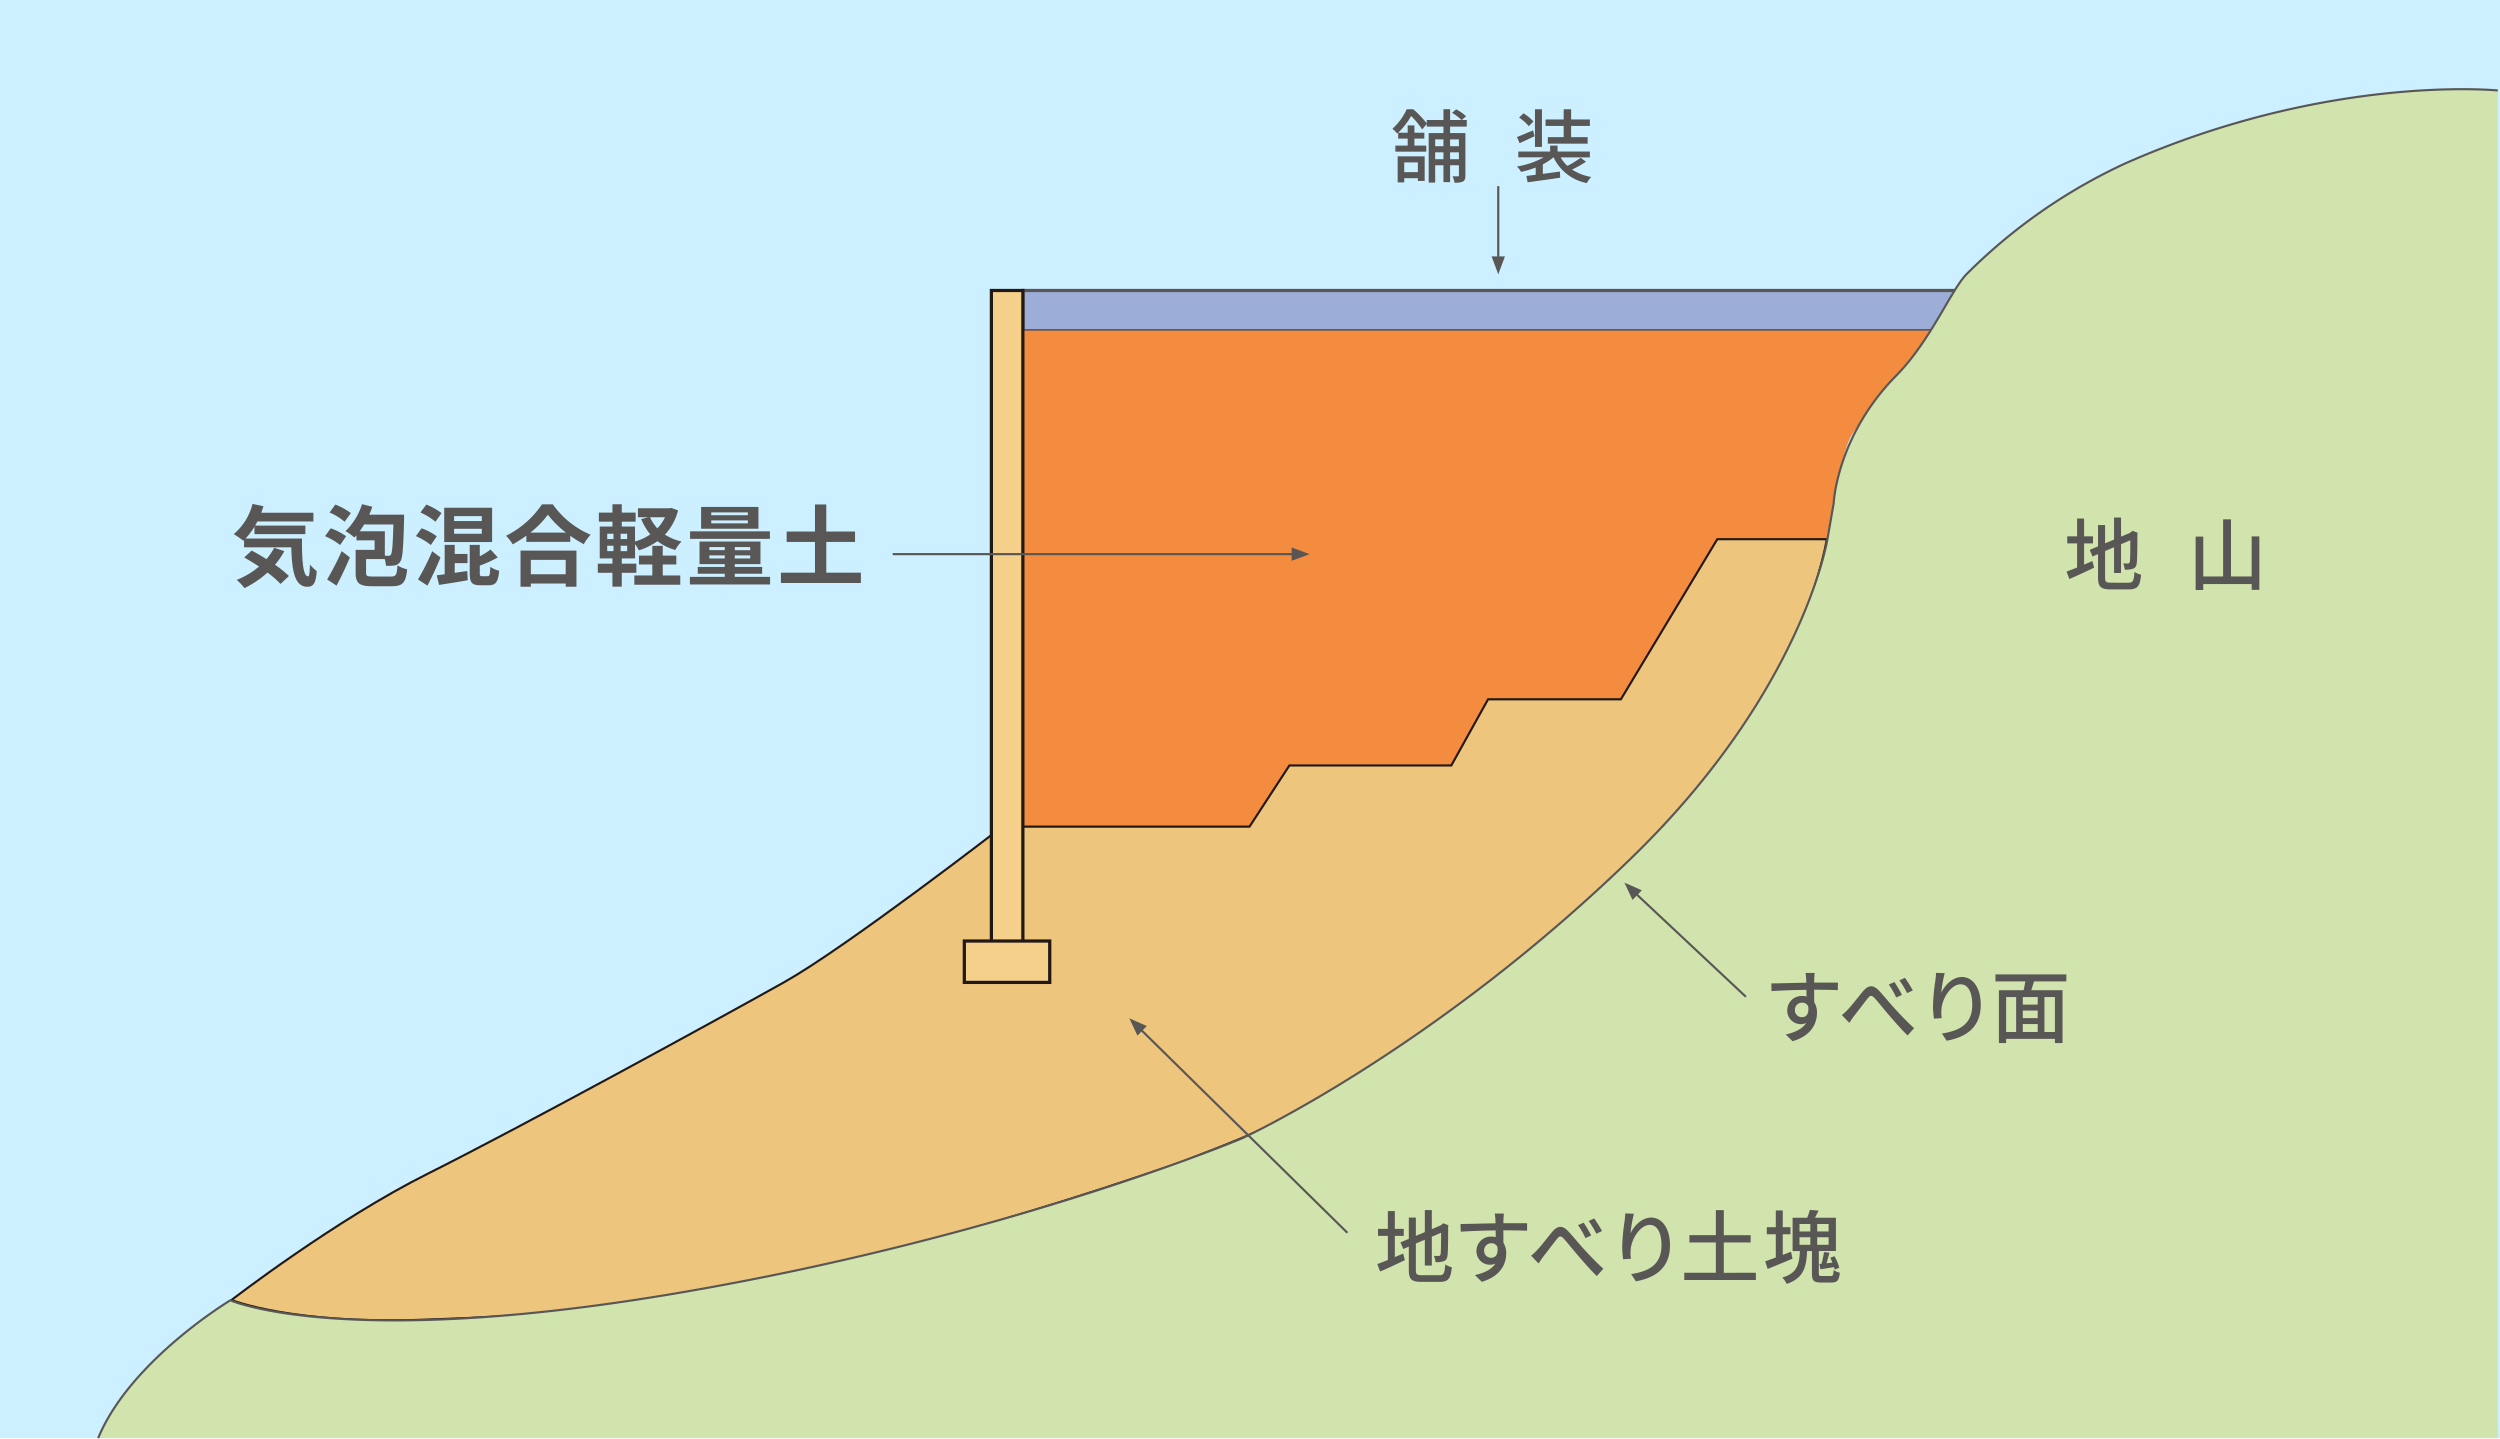 <svg xmlns="http://www.w3.org/2000/svg" xmlns:xlink="http://www.w3.org/1999/xlink" width="580.682" height="334.209" viewBox="0 0 580.682 334.209"><defs><style>.a{fill:#ccf0ff;}.b,.e,.i,.k,.n{fill:none;}.c{clip-path:url(#a);}.d{fill:#9cadd7;}.e,.k{stroke:#595656;}.e,.i,.k,.n{stroke-miterlimit:10;}.e,.n{stroke-width:0.75px;}.f{clip-path:url(#b);}.g{fill:#f38c3e;}.h{fill:#edc57d;}.i,.n{stroke:#221815;}.i,.k{stroke-width:0.5px;}.j{fill:#d1e4ad;}.l{fill:#595656;}.m{fill:#f5d08b;}</style><clipPath id="a"><rect class="a" width="580.682" height="334.03"/></clipPath><clipPath id="b"><rect class="b" width="580.682" height="334.209"/></clipPath></defs><g transform="translate(0 0.002)"><g class="c"><rect class="a" width="582.337" height="336.915" transform="translate(-1.662 0.008) rotate(-0.285)"/></g></g><rect class="d" width="298.848" height="9.338" transform="translate(237.586 67.469)"/><rect class="e" width="298.848" height="9.338" transform="translate(237.586 67.469)"/><g class="f"><path class="g" d="M127.546,41.233V156.427H180.2l9.256-14.207h37.609l8.539-15.368h30.847l22.4-37.19h25.438s3.077-19.1,5.454-23.625,19.143-24.8,19.143-24.8Z" transform="translate(110.04 35.574)"/><path class="h" d="M28.858,243.968s24.083-18.6,45.665-29.385,68.341-36.394,82.727-44.455S207.928,134,207.928,134h57.4l9.267-14.207H312.2l8.541-15.37h30.845l22.4-37.188h25.436s-7.25,47.888-59.487,88.313c-45.239,41.31-77.662,51.108-90.233,56.311C148.145,246.987,97.679,247.613,73.786,248.52c-30.648,1.162-44.928-4.553-44.928-4.553" transform="translate(24.897 58.004)"/><path class="i" d="M28.858,243.968s24.083-18.6,45.665-29.385,68.341-36.394,82.727-44.455S207.928,134,207.928,134h57.4l9.267-14.207H312.2l8.541-15.37h30.845l22.4-37.188h25.436s-7.25,47.888-59.487,88.313c-45.239,41.31-77.662,51.108-90.233,56.311C148.145,246.987,97.679,247.613,73.786,248.52,43.138,249.683,28.858,243.968,28.858,243.968Z" transform="translate(24.897 58.004)"/><path class="j" d="M569.617,324.438H12.241c7.444-18.048,30.707-32.006,30.707-32.006s25.9,11.475,103.131-1.552S277.9,254.823,277.9,254.823s44.643-20.5,90.871-65.524c39.408-38.384,45.112-73.567,45.112-73.567l1.475-8.476s.669-15.558,14.533-29.62c7.928-8.041,12.637-19.7,16.284-23.512A127.975,127.975,0,0,1,483,28.4c47.3-20.935,86.612-16.979,86.612-16.979" transform="translate(10.561 9.594)"/><path class="k" d="M12.241,324.438c7.444-18.048,30.709-32.006,30.709-32.006s25.9,11.475,103.131-1.552S277.9,254.823,277.9,254.823s44.643-20.5,90.871-65.524c39.408-38.384,45.114-73.567,45.114-73.567l1.473-8.476s.669-15.558,14.533-29.62c7.93-8.041,12.639-19.7,16.284-23.512A127.975,127.975,0,0,1,483,28.4c47.3-20.935,86.612-16.979,86.612-16.979" transform="translate(10.561 9.594)"/><path class="l" d="M45,70.871c-.039,4.918.225,8.79,1.416,8.79.307-.019.389-1.086.428-2.746a9.8,9.8,0,0,0,1.58,1.516c-.186,2.561-.615,3.647-2.194,3.647-2.992,0-3.584-3.914-3.709-9.161H31.542v-1.7l-.186.164a19.965,19.965,0,0,0-2.211-1.535,13.468,13.468,0,0,0,4.363-7.01l2.543.533c-.164.512-.328,1.025-.512,1.516H47.65v2.03H34.636c-.164.326-.35.654-.533.961H45.783v1.969H33.96V68.124a16.152,16.152,0,0,1-2.071,2.748Zm-4.1,2.93a18.6,18.6,0,0,1-2.172,3.176,23.2,23.2,0,0,1,3.237,2.6l-1.947,1.844a23.367,23.367,0,0,0-3.034-2.645,22.783,22.783,0,0,1-5.327,3.606,15.873,15.873,0,0,0-1.822-1.906,18.187,18.187,0,0,0,5.184-3.094c-1.168-.779-2.358-1.5-3.444-2.111l1.744-1.6c1.065.551,2.254,1.248,3.422,1.988a13.406,13.406,0,0,0,1.8-2.643Z" transform="translate(25.145 54.213)"/><path class="l" d="M44.033,72.358a14.58,14.58,0,0,0-3.5-2.049l1.311-1.844a14.3,14.3,0,0,1,3.586,1.844Zm-3.012,7.993A63.944,63.944,0,0,0,44.4,73.774l1.907,1.455c-.924,2.192-2.029,4.569-3.1,6.557Zm4.057-13.4a13.321,13.321,0,0,0-3.5-2.153l1.35-1.842a15.1,15.1,0,0,1,3.608,1.986ZM55.817,79.675c1.209,0,1.393-.369,1.537-2.582a7.239,7.239,0,0,0,2.254.9c-.328,3.156-1.043,3.934-3.627,3.934H51.493c-2.951,0-3.854-.656-3.854-3.115V73.485h4.407V71.272H47.825V70.1c-.166.184-.307.348-.473.512a14.44,14.44,0,0,0-2.068-1.494,14.646,14.646,0,0,0,3.83-6.253l2.4.594c-.2.615-.451,1.25-.717,1.846H58.89v1.023c-.162,6.559-.326,9.06-.859,9.839a1.884,1.884,0,0,1-1.293.922,10.551,10.551,0,0,1-2.047.082,9.951,9.951,0,0,0-.289-1.557H50.059v3.155c0,.779.246.9,1.639.9ZM54.423,69.161v5.655a7.016,7.016,0,0,0,.861.043.6.6,0,0,0,.576-.328c.265-.451.408-2.112.551-6.948h-6.8c-.33.553-.676,1.086-1.026,1.578Z" transform="translate(34.966 54.24)"/><path class="l" d="M55.324,72.319a14.958,14.958,0,0,0-3.465-2.068l1.311-1.825a13.509,13.509,0,0,1,3.547,1.865Zm2.254,2.891c-.9,2.192-1.989,4.549-3.033,6.538l-2.194-1.436a56.554,56.554,0,0,0,3.3-6.557Zm-1.168-8.3a14.287,14.287,0,0,0-3.5-2.151l1.371-1.844A15.231,15.231,0,0,1,57.822,64.9Zm4.467,11.866c.943-.143,1.947-.287,2.91-.428l.123,2.15c-2.295.412-4.776.78-6.659,1.088L56.7,79.351q.83-.095,1.844-.248V72.28h2.336v2.11h2.971v2.131H60.877Zm8.688-7.153H58.436V63.652H69.564Zm-2.4-6.024H60.733v1.147h6.434Zm0,2.952H60.733V69.7h6.434Zm1.393,11c.43,0,.512-.328.576-2.172a6.06,6.06,0,0,0,2.07.9c-.225,2.643-.821,3.383-2.42,3.383H66.839c-2.029,0-2.479-.658-2.479-2.85V72.28H66.7v2.643a16.067,16.067,0,0,0,2.5-1.557l1.678,1.824A27.435,27.435,0,0,1,66.7,77.1v1.7c0,.656.082.758.553.758Z" transform="translate(44.741 54.279)"/><path class="l" d="M73.964,62.891a20.564,20.564,0,0,0,8.77,7.051,11.824,11.824,0,0,0-1.578,2.192,24.594,24.594,0,0,1-3.137-1.947V71.6h-10.2V70.167a28.549,28.549,0,0,1-3.176,2.008A9.95,9.95,0,0,0,63.1,70.187a21.7,21.7,0,0,0,8.34-7.3Zm-7.5,10.739H79.455v8.4h-2.5v-.758H68.86v.758h-2.4Zm10.554-4.18a22.5,22.5,0,0,1-4.2-4.16,20.936,20.936,0,0,1-4.078,4.16ZM68.86,79.121h8.094v-3.34H68.86Z" transform="translate(54.441 54.259)"/><path class="l" d="M93.191,64.313a13,13,0,0,1-3.055,5.616,12.315,12.315,0,0,0,3.854,1.6,8.48,8.48,0,0,0-1.457,1.967A12.027,12.027,0,0,1,88.4,71.446a15.153,15.153,0,0,1-4.323,2.131,10.8,10.8,0,0,0-.883-1.453v3.319H80.114v1.229H83.5V78.8H80.114v3.217H77.942V78.8h-3.4V76.673h3.4V75.443H74.992v-7.4h2.951V66.918H74.787v-2.11h3.155V62.881h2.172v1.926h3.219v2.11H80.114v1.127H83.19v3.483a12.173,12.173,0,0,0,3.545-1.66,13.521,13.521,0,0,1-2.11-3.547l1.621-.428H83.866V63.8h7.356l.412-.082ZM76.733,70.954h1.455V69.725H76.733Zm0,2.809h1.455v-1.25H76.733Zm4.631-4.038H79.85v1.229h1.514Zm0,2.789H79.85v1.25h1.514Zm8.261,6.905H93.7V81.57H83.026V79.419h4.18V76.857H84.112V74.806h3.094V72.532h2.42v2.274h3.154v2.051H89.626ZM86.673,65.893a9.9,9.9,0,0,0,1.7,2.582,9.752,9.752,0,0,0,1.783-2.582Z" transform="translate(64.31 54.251)"/><path class="l" d="M104.653,79.46v1.764H86.025V79.46h8.1v-.736H87.849v-1.58h6.272v-.654H88.26V71.243h14.159v5.247H96.456v.654h6.352v1.58H96.456v.736Zm-.039-8.831H86.066V68.885h18.547Zm-2.666-2.356H88.627V63.211h13.321ZM90.553,73.251h3.567v-.717H90.553Zm3.567,1.211H90.553v.717h3.567Zm5.368-9.982h-8.5v.658h8.5Zm0,1.865h-8.5v.676h8.5Zm.553,6.192H96.456v.717h3.586Zm0,1.926H96.456v.717h3.586Z" transform="translate(74.218 54.535)"/><path class="l" d="M115.945,78.745v2.4H97.377v-2.4h7.911V71.612H98.711V69.194h6.577V62.9h2.625v6.292h6.678v2.418h-6.678v7.132Z" transform="translate(84.012 54.269)"/><path class="l" d="M187.024,17.655v1.509h3.558v9.828c0,.708-.114,1.155-.54,1.416a4.382,4.382,0,0,1-1.993.279,4.684,4.684,0,0,0-.466-1.49c.577.019,1.08.019,1.248.019s.242-.054.242-.242V26.647h-2.049v3.91H185.48v-3.91h-1.917v4.022h-1.509v-11.5h3.426V17.655h-3.873v-.633l-1.06,1.3a18.869,18.869,0,0,0-2.571-3.126,16.723,16.723,0,0,1-3.016,3.891h2.215V17.376h1.565V19.09h2.308v1.358h-2.308v1.619H181.5v1.416h-7.188V22.066h2.867V20.448h-2.215V19.09l-.224.2a5.762,5.762,0,0,0-1.118-1.134,13.2,13.2,0,0,0,3.314-4.525h1.527a21.409,21.409,0,0,1,3.146,3.3v-.8h3.873V13.615h1.544V16.13h2.643a10.637,10.637,0,0,0-2.194-1.678l.967-.8a10.3,10.3,0,0,1,2.291,1.6l-.989.877H190.9v1.526Zm-12.175,6.907h6.274v5.715h-1.581v-.631h-3.165v.967h-1.527Zm1.527,3.668h3.165V25.976h-3.165Zm7.186-6.015h1.917V20.632h-1.917Zm1.917,1.416h-1.917v1.6h1.917Zm1.544-1.416h2.049V20.632h-2.049Zm2.049,1.416h-2.049v1.6h2.049Z" transform="translate(149.791 11.746)"/><path class="l" d="M205.2,25.8a22.387,22.387,0,0,1-3.258,1.825,12.009,12.009,0,0,0,4.469,1.73,5.267,5.267,0,0,0-1.006,1.416,10.726,10.726,0,0,1-7.745-5.976h-.035a12.925,12.925,0,0,1-2.459,1.619v2.217c1.267-.168,2.626-.354,3.966-.54l.073,1.432c-2.679.391-5.545.8-7.576,1.062l-.278-1.472,2.159-.278V27.16a20.583,20.583,0,0,1-3.407,1.006,5.367,5.367,0,0,0-.95-1.248,18.942,18.942,0,0,0,6.2-2.122h-5.883v-1.36h7.391V22.058h1.731v1.378h7.5V24.8h-6.777a7.69,7.69,0,0,0,1.565,1.975,23.42,23.42,0,0,0,3.07-1.881Zm-11.953-5.9c-1.192.54-2.42,1.134-3.48,1.6l-.6-1.432c.967-.371,2.345-.95,3.724-1.544Zm-1.339-2.345a11,11,0,0,0-2.254-1.993l1.025-1a11.06,11.06,0,0,1,2.308,1.9Zm3.053,4.821H193.34V13.625h1.619Zm5.046-4.877H195.8V15.989h4.208V13.625h1.73v2.364h4.357V17.5h-4.357V20.1h3.835v1.509h-9.252V20.1h3.686Z" transform="translate(163.19 11.755)"/><path class="l" d="M261.759,75.466c.633-.279,1.3-.559,1.935-.818l.391,1.526c-1.952.95-4.076,1.917-5.734,2.643l-.669-1.732c.669-.242,1.526-.576,2.457-.948v-5.6h-2.289V68.894h2.289V64.761h1.619v4.133h2.068v1.639h-2.068Zm10.351,4.208c1.024,0,1.211-.484,1.358-2.515a4.592,4.592,0,0,0,1.529.652c-.242,2.571-.764,3.407-2.792,3.407h-4.264c-2.291,0-2.941-.576-2.941-2.811v-5.38l-1.285.557-.652-1.544,1.937-.82V66.286h1.637v4.247l2.086-.875V64.537h1.619v4.431l2.03-.857.333-.261.3-.242,1.211.466-.075.3c0,3.48-.039,6.011-.149,6.738-.093.782-.41,1.19-.987,1.341a5.728,5.728,0,0,1-1.786.2,5.418,5.418,0,0,0-.391-1.472c.391.02.892.02,1.08.02.242,0,.408-.075.482-.466.075-.356.112-2.086.112-4.934l-2.159.93v6.685h-1.619v-6l-2.086.894v6.106c0,1.043.2,1.248,1.4,1.248Z" transform="translate(222.316 55.679)"/><path class="l" d="M288.582,68.722V81.141h-1.788V79.8H275.55v1.378h-1.768V68.762h1.768v9.271h4.616V64.757h1.826V78.032h4.8v-9.31Z" transform="translate(236.206 55.869)"/><path class="l" d="M236.323,125.32c-1.1-.054-2.83-.093-5.51-.093.019.987.019,2.066.019,2.885a4.515,4.515,0,0,1,.65,2.457c0,2.459-1.3,5.344-5.676,6.611l-1.583-1.565c2.159-.484,3.852-1.283,4.748-2.664a3.14,3.14,0,0,1-4.4-2.958,3.34,3.34,0,0,1,3.446-3.316,3.6,3.6,0,0,1,1.025.132l-.02-1.565c-2.792.037-5.808.149-8.1.3l-.054-1.788c2.084-.019,5.51-.13,8.135-.168-.017-.389-.017-.725-.035-.931-.039-.466-.093-1.079-.149-1.339h2.122c-.037.24-.093,1.08-.093,1.339-.019.225-.019.542-.019.913h5.512Zm-8.3,6.274c.95,0,1.658-.762,1.416-2.513a1.51,1.51,0,0,0-1.434-.859,1.654,1.654,0,0,0-1.656,1.732,1.6,1.6,0,0,0,1.675,1.639" transform="translate(190.556 104.666)"/><path class="l" d="M231.086,129.261c.931-.95,2.44-2.96,3.537-4.264,1.155-1.339,2.235-1.505,3.519-.24,1.136,1.172,2.608,3.034,3.763,4.264,1.134,1.246,2.846,3.072,4.541,4.6l-1.507,1.693c-1.36-1.283-2.98-3.165-4.208-4.579-1.174-1.358-2.571-3.109-3.426-4.059-.726-.8-1.08-.689-1.658.056-.8,1.006-2.254,2.943-3.128,4.042-.41.52-.82,1.188-1.118,1.619l-1.731-1.807a14.737,14.737,0,0,0,1.414-1.323m12.547-3.368-1.339.6a18.818,18.818,0,0,0-1.73-3.016l1.321-.561a32.033,32.033,0,0,1,1.749,2.98m2.515-1.043-1.323.631a20.7,20.7,0,0,0-1.786-2.958l1.285-.6a31.723,31.723,0,0,1,1.824,2.923" transform="translate(198.149 105.192)"/><path class="l" d="M243.748,121.381a32.316,32.316,0,0,0-.8,4.562c.8-1.7,2.589-3.668,4.8-3.668,2.513,0,4.376,2.477,4.376,6.441,0,5.139-3.221,7.5-7.913,8.36L243.1,135.4c4.04-.631,7.056-2.122,7.056-6.684,0-2.869-.948-4.746-2.718-4.746-2.233,0-4.281,3.312-4.43,5.734a8.248,8.248,0,0,0,.056,2.122l-1.807.132a22.233,22.233,0,0,1-.224-2.98,48.155,48.155,0,0,1,.559-5.938c.075-.613.13-1.246.149-1.731Z" transform="translate(207.949 104.658)"/><path class="l" d="M257.777,123.134c-.224.689-.447,1.416-.633,2.047H264.4V137.45h-1.77v-.967H251.3v.967h-1.675V125.182h5.733c.149-.631.3-1.377.41-2.047h-6.944V121.5h16.457v1.637Zm-6.48,11.747h2.327v-8.116H251.3Zm7.335-8.116h-3.461v1.749h3.461Zm0,3.129h-3.461v1.768h3.461Zm-3.461,4.987h3.461v-1.842h-3.461Zm7.464-8.116h-2.44v8.116h2.44Z" transform="translate(214.67 104.822)"/><path class="l" d="M175.815,161.814c.633-.278,1.3-.559,1.935-.818l.391,1.526c-1.952.95-4.076,1.917-5.734,2.645l-.669-1.732c.669-.242,1.524-.576,2.455-.948v-5.6h-2.287v-1.637h2.287v-4.133h1.621v4.133h2.068v1.637h-2.068Zm10.351,4.208c1.025,0,1.209-.484,1.358-2.513a4.63,4.63,0,0,0,1.529.652c-.244,2.569-.764,3.407-2.794,3.407H182c-2.289,0-2.939-.576-2.939-2.813v-5.378l-1.285.557-.652-1.546,1.937-.818v-4.934h1.637v4.245l2.084-.876v-5.119H184.4v4.432l2.029-.857.333-.261.3-.242,1.213.464-.076.3c0,3.481-.037,6.013-.147,6.739-.093.782-.41,1.19-.989,1.339a5.718,5.718,0,0,1-1.785.2,5.42,5.42,0,0,0-.391-1.47c.391.019.892.019,1.079.019.244,0,.41-.074.482-.466.076-.354.114-2.086.114-4.934l-2.159.931v6.684h-1.621v-5.994l-2.084.894v6.106c0,1.043.2,1.246,1.4,1.246Z" transform="translate(148.168 130.178)"/><path class="l" d="M197.571,155.319c-1.1-.054-2.83-.093-5.51-.093.019.987.019,2.066.019,2.885a4.515,4.515,0,0,1,.65,2.457c0,2.459-1.3,5.344-5.678,6.611l-1.583-1.565c2.161-.484,3.854-1.283,4.748-2.664a3.067,3.067,0,0,1-1.285.263,3.1,3.1,0,0,1-3.109-3.221,3.341,3.341,0,0,1,3.444-3.316,3.6,3.6,0,0,1,1.026.132l-.021-1.565c-2.792.037-5.808.149-8.1.3l-.056-1.786c2.086-.02,5.512-.13,8.136-.168-.019-.391-.019-.726-.037-.931-.037-.466-.091-1.08-.149-1.341h2.124c-.037.242-.093,1.08-.093,1.341-.019.224-.019.54-.019.911h5.512Zm-8.3,6.274c.95,0,1.66-.762,1.416-2.513a1.506,1.506,0,0,0-1.434-.857,1.653,1.653,0,0,0-1.654,1.732,1.6,1.6,0,0,0,1.673,1.637" transform="translate(157.122 130.548)"/><path class="l" d="M192.335,159.261c.931-.95,2.438-2.962,3.535-4.264,1.155-1.341,2.235-1.507,3.519-.242,1.136,1.174,2.61,3.034,3.763,4.264,1.134,1.246,2.848,3.072,4.541,4.6l-1.507,1.7c-1.36-1.283-2.98-3.165-4.208-4.58-1.174-1.358-2.571-3.109-3.426-4.059-.727-.8-1.08-.689-1.658.058-.8,1-2.254,2.941-3.126,4.04-.412.52-.82,1.19-1.118,1.619l-1.732-1.807a15.176,15.176,0,0,0,1.416-1.321m12.547-3.37-1.341.6a18.9,18.9,0,0,0-1.731-3.016l1.323-.559a32.193,32.193,0,0,1,1.749,2.979m2.513-1.043-1.323.633a20.713,20.713,0,0,0-1.786-2.96l1.285-.6a31.345,31.345,0,0,1,1.824,2.923" transform="translate(164.715 131.074)"/><path class="l" d="M205,151.382a32.244,32.244,0,0,0-.8,4.56c.8-1.693,2.587-3.668,4.8-3.668,2.515,0,4.377,2.477,4.377,6.443,0,5.137-3.221,7.5-7.913,8.358l-1.118-1.677c4.038-.631,7.056-2.122,7.056-6.682,0-2.869-.95-4.748-2.718-4.748-2.235,0-4.282,3.314-4.431,5.734a8.343,8.343,0,0,0,.058,2.122l-1.809.132a22.594,22.594,0,0,1-.222-2.98,48.186,48.186,0,0,1,.559-5.938c.074-.613.129-1.246.147-1.73Z" transform="translate(174.515 130.54)"/><path class="l" d="M226.645,165.437v1.693H210.018v-1.693h7.335V158.4h-6.141v-1.7h6.141V150.9H219.2v5.81h6.236v1.7H219.2v7.036Z" transform="translate(181.193 130.186)"/><path class="l" d="M226.458,162.194c-1.973.857-4.115,1.712-5.771,2.4l-.579-1.77c.689-.242,1.529-.54,2.461-.892v-5.4h-2.086V154.9h2.086v-3.891h1.619V154.9h1.786v1.637h-1.786v4.785l1.917-.726Zm8.9,4.04c.484,0,.577-.2.652-1.378a4.939,4.939,0,0,0,1.432.615c-.168,1.788-.633,2.273-1.935,2.273h-2.42c-1.732,0-2.122-.466-2.122-2.1v-5.212h-1.118c-.2,3.91-.875,6.311-4.746,7.634a5.026,5.026,0,0,0-1.026-1.472c3.409-1.025,3.93-2.9,4.1-6.162h-1.7V152.7h3.392a15.431,15.431,0,0,0,.613-1.842l2.029.184c-.279.579-.557,1.155-.855,1.658h4.877v7.727h-3.964v5.193c0,.523.091.615.741.615Zm-7.278-10.351h2.513v-1.73h-2.513Zm0,3.09h2.513v-1.749h-2.513Zm6.758-4.821h-2.645v1.73h2.645Zm0,3.072h-2.645v1.749h2.645Zm.2,3.612c-.222.8-.466,1.712-.687,2.438l1.377-.149c-.168-.389-.335-.78-.5-1.136l.985-.371a13.151,13.151,0,0,1,1.1,2.679l-1.043.466a4.122,4.122,0,0,0-.168-.594c-1.134.168-2.2.354-3.146.5l-.261-1.229.5-.056a24.784,24.784,0,0,0,.576-2.718Z" transform="translate(189.898 130.152)"/><rect class="m" width="7.313" height="152.306" transform="translate(230.273 67.471)"/><rect class="n" width="7.313" height="152.306" transform="translate(230.273 67.471)"/><rect class="m" width="19.838" height="9.612" transform="translate(223.988 218.573)"/><rect class="n" width="19.838" height="9.612" transform="translate(223.988 218.573)"/><line class="d" x2="94.512" transform="translate(207.348 128.712)"/><line class="k" x2="94.512" transform="translate(207.348 128.712)"/><path class="l" d="M165.216,69.817l-4.158-1.554v3.107Z" transform="translate(138.953 58.895)"/><line class="d" x1="26.568" y1="24.903" transform="translate(378.949 206.621)"/><line class="k" x1="26.568" y1="24.903" transform="translate(378.949 206.621)"/><path class="l" d="M202.549,110.057l1.891,4.014,2.17-2.224Z" transform="translate(174.749 94.952)"/><line class="d" x1="48.996" y1="48.201" transform="translate(263.96 238.141)"/><line class="k" x1="48.996" y1="48.201" transform="translate(263.96 238.141)"/><path class="l" d="M140.817,126.978l1.891,4.014,2.17-2.224Z" transform="translate(121.49 109.551)"/><line class="d" y2="18.177" transform="translate(348.004 43.233)"/><line class="k" y2="18.177" transform="translate(348.004 43.233)"/><path class="l" d="M187.543,36.133l1.554-4.158h-3.107Z" transform="translate(160.462 27.587)"/></g></svg>
